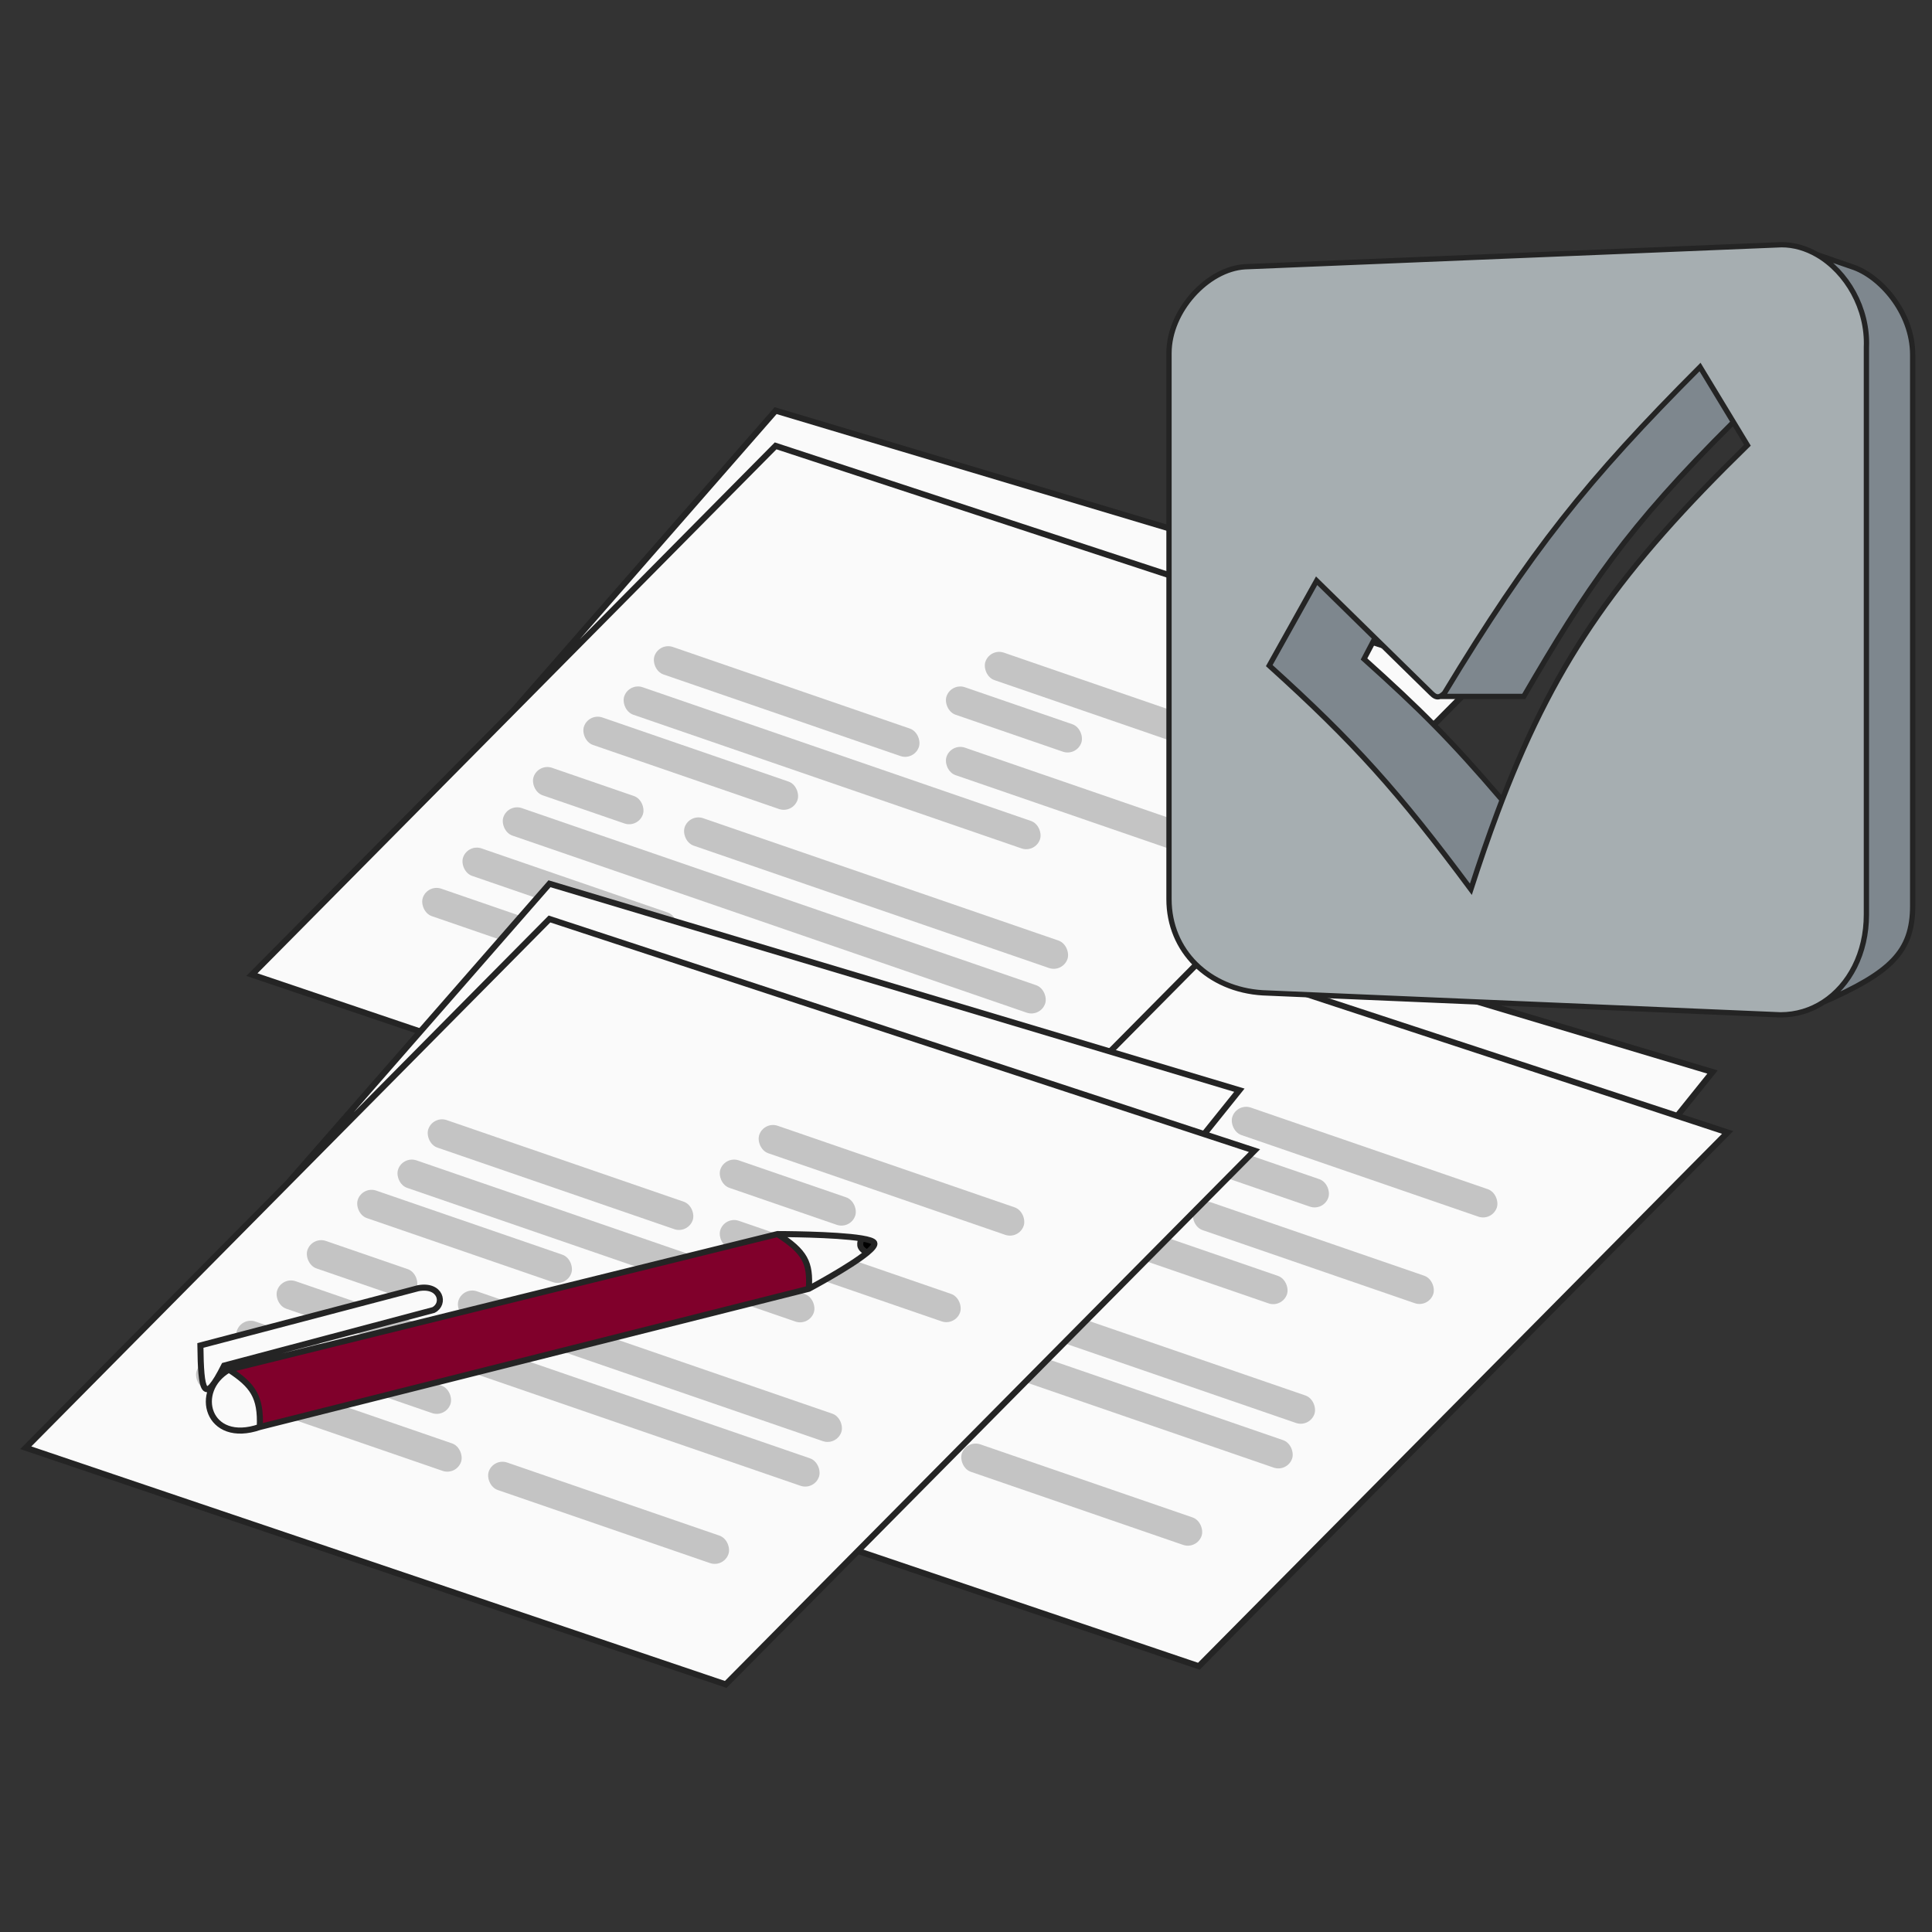 <?xml version="1.0" encoding="UTF-8"?> <svg xmlns="http://www.w3.org/2000/svg" width="300" height="300" viewBox="0 0 300 300" fill="none"><rect x="0" y="0" width="300" height="300" fill="#333333" stroke="none"/> <path d="M268.263 175.846L186.158 258.733L77.467 221.981L118.128 180.928L158.79 134.402L265.917 166.462L260.443 173.276L268.263 175.846Z" fill="#FAFAFA"></path> <path d="M118.128 180.928L77.467 221.981L186.158 258.733L268.263 175.846L260.443 173.276M118.128 180.928L158.79 139.876L260.443 173.276M118.128 180.928L158.79 134.402L265.917 166.462L260.443 173.276" stroke="#242424" stroke-width="0.94" stroke-linecap="round"></path> <rect x="192.102" y="171.254" width="43.42" height="4.51" rx="2.255" transform="rotate(19 192.102 171.254)" fill="#C4C4C4"></rect> <rect x="140.711" y="170.373" width="43.42" height="4.51" rx="2.255" transform="rotate(19 140.711 170.373)" fill="#C4C4C4"></rect> <rect x="104.74" y="207.904" width="43.42" height="4.51" rx="2.255" transform="rotate(19 104.74 207.904)" fill="#C4C4C4"></rect> <rect x="136.02" y="176.627" width="68.269" height="4.51" rx="2.255" transform="rotate(19 136.02 176.627)" fill="#C4C4C4"></rect> <rect x="129.764" y="181.32" width="35.064" height="4.51" rx="2.255" transform="rotate(19 129.764 181.32)" fill="#C4C4C4"></rect> <rect x="110.994" y="201.65" width="35.064" height="4.51" rx="2.255" transform="rotate(19 110.994 201.65)" fill="#C4C4C4"></rect> <rect x="121.943" y="189.137" width="17.942" height="4.51" rx="2.255" transform="rotate(19 121.943 189.137)" fill="#C4C4C4"></rect> <rect x="145.4" y="196.959" width="62.864" height="4.51" rx="2.255" transform="rotate(19 145.4 196.959)" fill="#C4C4C4"></rect> <rect x="117.25" y="195.393" width="88.968" height="4.51" rx="2.255" transform="rotate(19 117.25 195.393)" fill="#C4C4C4"></rect> <rect x="186.064" y="186.012" width="39.364" height="4.51" rx="2.255" transform="rotate(19 186.064 186.012)" fill="#C4C4C4"></rect> <rect x="150.094" y="223.545" width="39.364" height="4.51" rx="2.255" transform="rotate(19 150.094 223.545)" fill="#C4C4C4"></rect> <rect x="186.064" y="176.627" width="22.137" height="4.51" rx="2.255" transform="rotate(19 186.064 176.627)" fill="#C4C4C4"></rect> <path d="M229.913 105.203L147.808 188.09L39.117 151.338L79.779 110.286L120.44 63.76L227.567 95.82L222.094 102.634L229.913 105.203Z" fill="#FAFAFA"></path> <path d="M79.779 110.286L39.117 151.338L147.808 188.09L229.913 105.203L222.094 102.634M79.779 110.286L120.44 69.233L222.094 102.634M79.779 110.286L120.44 63.76L227.567 95.82L222.094 102.634" stroke="#242424" stroke-width="0.94" stroke-linecap="round"></path> <rect x="153.752" y="100.611" width="43.42" height="4.51" rx="2.255" transform="rotate(19 153.752 100.611)" fill="#C4C4C4"></rect> <rect x="102.361" y="99.731" width="43.42" height="4.51" rx="2.255" transform="rotate(19 102.361 99.731)" fill="#C4C4C4"></rect> <rect x="66.391" y="137.262" width="43.42" height="4.51" rx="2.255" transform="rotate(19 66.391 137.262)" fill="#C4C4C4"></rect> <rect x="97.67" y="105.984" width="68.269" height="4.51" rx="2.255" transform="rotate(19 97.67 105.984)" fill="#C4C4C4"></rect> <rect x="91.414" y="110.678" width="35.064" height="4.51" rx="2.255" transform="rotate(19 91.414 110.678)" fill="#C4C4C4"></rect> <rect x="72.644" y="131.008" width="35.064" height="4.51" rx="2.255" transform="rotate(19 72.644 131.008)" fill="#C4C4C4"></rect> <rect x="83.594" y="118.494" width="17.942" height="4.51" rx="2.255" transform="rotate(19 83.594 118.494)" fill="#C4C4C4"></rect> <rect x="107.051" y="126.316" width="62.864" height="4.51" rx="2.255" transform="rotate(19 107.051 126.316)" fill="#C4C4C4"></rect> <rect x="78.9" y="124.75" width="88.968" height="4.51" rx="2.255" transform="rotate(19 78.9 124.75)" fill="#C4C4C4"></rect> <rect x="147.713" y="115.367" width="39.364" height="4.51" rx="2.255" transform="rotate(19 147.713 115.367)" fill="#C4C4C4"></rect> <rect x="111.744" y="152.902" width="39.364" height="4.51" rx="2.255" transform="rotate(19 111.744 152.902)" fill="#C4C4C4"></rect> <rect x="147.713" y="105.984" width="22.137" height="4.51" rx="2.255" transform="rotate(19 147.713 105.984)" fill="#C4C4C4"></rect> <path d="M194.796 178.67L112.691 261.557L4 224.805L44.661 183.753L85.323 137.227L192.45 169.287L186.977 176.101L194.796 178.67Z" fill="#FAFAFA"></path> <path d="M44.661 183.753L4 224.805L112.691 261.557L194.796 178.67L186.977 176.101M44.661 183.753L85.323 142.7L186.977 176.101M44.661 183.753L85.323 137.227L192.45 169.287L186.977 176.101" stroke="#242424" stroke-width="0.94" stroke-linecap="round"></path> <rect x="118.635" y="174.078" width="43.42" height="4.51" rx="2.255" transform="rotate(19 118.635 174.078)" fill="#C4C4C4"></rect> <rect x="67.244" y="173.197" width="43.42" height="4.51" rx="2.255" transform="rotate(19 67.244 173.197)" fill="#C4C4C4"></rect> <rect x="31.273" y="210.729" width="43.42" height="4.51" rx="2.255" transform="rotate(19 31.273 210.729)" fill="#C4C4C4"></rect> <rect x="62.553" y="179.451" width="68.269" height="4.51" rx="2.255" transform="rotate(19 62.553 179.451)" fill="#C4C4C4"></rect> <rect x="56.297" y="184.145" width="35.064" height="4.51" rx="2.255" transform="rotate(19 56.297 184.145)" fill="#C4C4C4"></rect> <rect x="37.527" y="204.475" width="35.064" height="4.51" rx="2.255" transform="rotate(19 37.527 204.475)" fill="#C4C4C4"></rect> <rect x="48.477" y="191.961" width="17.942" height="4.51" rx="2.255" transform="rotate(19 48.477 191.961)" fill="#C4C4C4"></rect> <rect x="71.934" y="199.783" width="62.864" height="4.51" rx="2.255" transform="rotate(19 71.934 199.783)" fill="#C4C4C4"></rect> <rect x="43.783" y="198.217" width="88.968" height="4.51" rx="2.255" transform="rotate(19 43.783 198.217)" fill="#C4C4C4"></rect> <rect x="112.596" y="188.834" width="39.364" height="4.51" rx="2.255" transform="rotate(19 112.596 188.834)" fill="#C4C4C4"></rect> <rect x="76.627" y="226.369" width="39.364" height="4.51" rx="2.255" transform="rotate(19 76.627 226.369)" fill="#C4C4C4"></rect> <rect x="112.596" y="179.451" width="22.137" height="4.51" rx="2.255" transform="rotate(19 112.596 179.451)" fill="#C4C4C4"></rect> <path d="M125.598 200.121L40.345 221.581C40.547 216.858 39.24 215.077 35.551 212.673L120.732 191.625C125.034 194.388 125.859 196.071 125.598 200.121Z" fill="#80002B"></path> <path d="M135.773 192.937C136.382 194.317 125.607 200.055 125.607 200.055C125.867 196.004 125.043 194.321 120.74 191.559C120.74 191.559 135.164 191.556 135.773 192.937Z" fill="#FAFAFA"></path> <path d="M35.56 212.606C39.249 215.01 40.556 216.791 40.354 221.514C32.221 224.323 29.896 215.851 35.56 212.606L34.822 211.982C31.63 218.315 31.218 215.909 31.13 208.855L64.949 199.967C68.459 199.313 69.185 202.411 67.318 203.355L34.822 211.982L35.56 212.606Z" fill="#FAFAFA"></path> <path d="M133.423 192.17C134.532 192.352 135.287 192.583 135.417 192.876C135.555 193.191 135.103 193.732 134.321 194.38C133.27 193.811 132.997 193.359 133.423 192.17Z" fill="black"></path> <path d="M35.546 212.673L120.727 191.625M35.546 212.673C39.235 215.077 40.542 216.858 40.34 221.58M35.546 212.673C29.882 215.917 32.208 224.389 40.34 221.58M35.546 212.673L34.808 212.048M40.34 221.58L125.594 200.121M125.594 200.121C125.854 196.071 125.029 194.388 120.727 191.625M125.594 200.121C125.594 200.121 132.015 196.701 134.663 194.507M120.727 191.625C120.727 191.625 129.665 191.624 133.766 192.296M34.808 212.048C31.616 218.381 31.204 215.975 31.116 208.921L64.935 200.033C68.445 199.379 69.172 202.478 67.305 203.421L34.808 212.048ZM133.766 192.296C134.875 192.478 135.63 192.709 135.759 193.003C135.898 193.318 135.445 193.859 134.663 194.507M133.766 192.296C133.34 193.486 133.612 193.937 134.663 194.507" stroke="#242424" stroke-width="0.94" stroke-linecap="round"></path> <path fill-rule="evenodd" clip-rule="evenodd" d="M193.326 41.422L276.642 38C278.58 38 280.456 38.56 282.156 39.54C286.757 42.191 290.065 47.914 289.815 53.91V142.017C289.815 148.014 287.172 153 283.143 155.613C281.195 156.876 278.924 157.585 276.471 157.585L196.063 154.163C187.68 153.65 181.521 147.662 181.521 139.621V54.843C181.521 48.265 187.509 41.764 193.326 41.422ZM213.514 99.076L222.24 107.63C222.713 108.104 223.276 108.161 223.756 107.972H236.781C246.55 91.178 252.617 81.971 269.164 65.54L271.339 69.133C251.709 88.313 241.774 101.811 233.189 124.054C225.15 114.809 220.449 110.286 211.804 102.327L213.514 99.076Z" fill="#A6AEB1"></path> <path d="M289.645 142.19V54.084C289.895 48.087 286.587 42.364 281.986 39.713L287.421 41.595C291.698 42.963 296.831 48.609 296.831 55.281V140.821C296.831 148.006 293.361 151.212 282.973 155.786C287.002 153.173 289.645 148.187 289.645 142.19Z" fill="#7E878E"></path> <path d="M196.92 103.526L204.276 90.353L211.633 97.567L213.344 99.245L211.633 102.499C220.376 110.35 225.119 115.074 233.091 124.397C241.676 102.155 251.538 88.49 271.169 69.31L268.993 65.717C252.447 82.148 246.208 91.521 236.439 108.316H223.414C223.627 108.232 223.858 108.066 224.122 107.803C237.479 85.73 246.265 74.753 263.812 57.163L268.993 65.717L271.169 69.31C251.538 88.49 241.676 102.155 233.091 124.397C232.851 125.018 232.613 125.645 232.375 126.279C230.977 130.009 229.607 133.98 228.228 138.255C217.002 123.139 210.149 115.475 196.92 103.526Z" fill="#7E878E"></path> <path d="M213.513 99.072L211.803 97.394L204.446 90.179L197.09 103.353C210.319 115.302 217.172 122.966 228.397 138.082C229.777 133.807 231.147 129.836 232.545 126.106C232.782 125.472 233.021 124.845 233.26 124.224M213.513 99.072L222.239 107.63C222.712 108.103 223.104 108.331 223.583 108.143M213.513 99.072L211.803 102.326C220.546 110.177 225.289 114.901 233.26 124.224M233.26 124.224C241.845 101.981 251.708 88.316 271.338 69.136L269.163 65.544M223.583 108.143C223.797 108.059 224.028 107.893 224.291 107.63C237.649 85.556 246.434 74.579 263.982 56.99L269.163 65.544M223.583 108.143H236.609C246.378 91.348 252.616 81.975 269.163 65.544M282.156 39.54C280.456 38.56 278.58 38 276.642 38L193.326 41.422C187.509 41.764 181.521 48.265 181.521 54.843V139.621C181.521 147.662 187.68 153.65 196.063 154.163L276.471 157.585C278.924 157.585 281.195 156.876 283.143 155.613M282.156 39.54C286.757 42.191 290.065 47.914 289.815 53.91V142.017C289.815 148.014 287.172 153 283.143 155.613M282.156 39.54L287.591 41.422C291.868 42.79 297 48.436 297 55.108V140.648C297 147.833 293.531 151.039 283.143 155.613" stroke="#242424" stroke-width="0.822"></path> </svg> 
